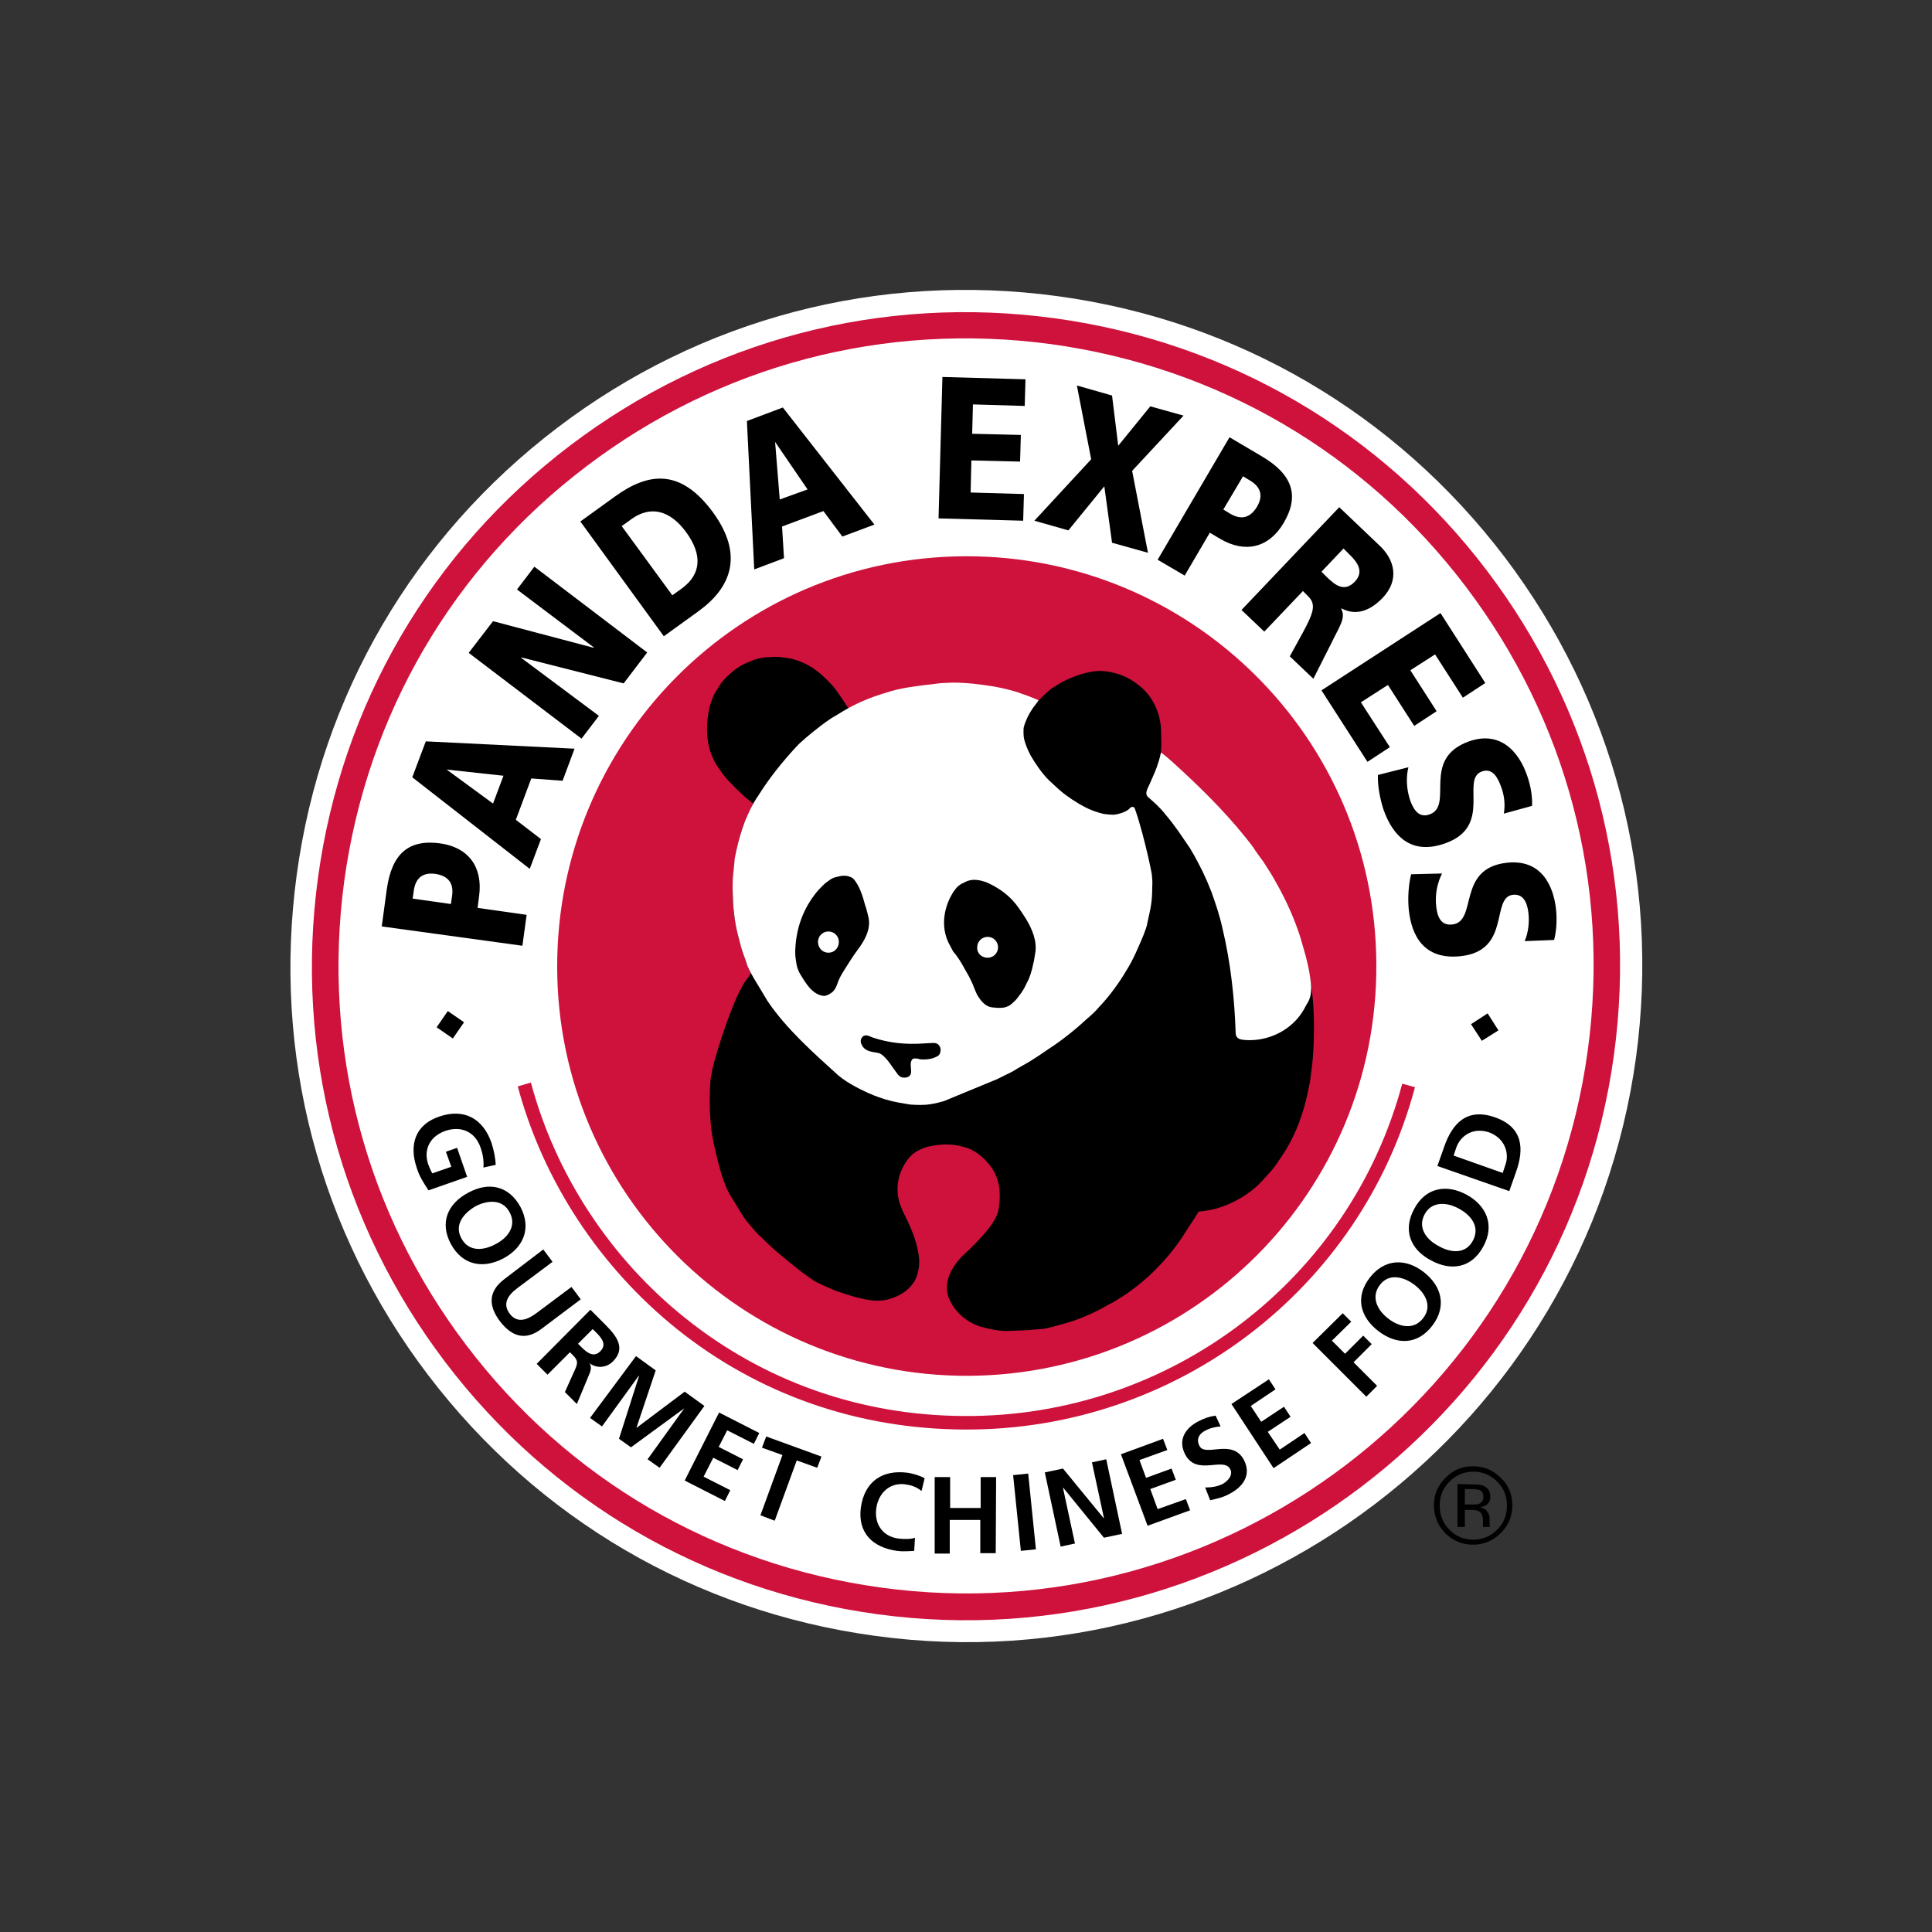 <?xml version="1.0" encoding="utf-8"?>
<!-- Generator: Adobe Illustrator 19.0.0, SVG Export Plug-In . SVG Version: 6.00 Build 0)  -->
<svg version="1.1" id="Layer_1" xmlns="http://www.w3.org/2000/svg" xmlns:xlink="http://www.w3.org/1999/xlink" x="0px" y="0px"
	 viewBox="0 0 500 500" style="enable-background:new 0 0 500 500;" xml:space="preserve">
<rect x="0" y="0" width="500" height="500" fill="#333333" stroke="none"/>
<style type="text/css">
	.st0{fill:#FFFFFF;}
	.st1{fill:#CE123C;}
</style>
<g id="layer1" transform="translate(-285.804,-368.839)">
	<path id="path7528" d="M667.1,749.7c2.4,0,4.5,0.9,6.2,2.6c1.7,1.7,2.5,3.7,2.5,6.2c0,2.4-0.8,4.5-2.5,6.2
		c-1.7,1.7-3.8,2.6-6.2,2.6c-2.4,0-4.5-0.8-6.2-2.6c-1.7-1.7-2.5-3.8-2.5-6.2c0-2.4,0.8-4.5,2.5-6.2
		C662.6,750.6,664.7,749.7,667.1,749.7 M677.2,758.4c0-2.8-1-5.2-3-7.1c-2-2-4.4-3-7.2-3c-2.8,0-5.2,1-7.1,3c-2,2-3,4.3-3,7.1
		c0,2.8,1,5.2,2.9,7.2c2,2,4.4,3,7.2,3c2.8,0,5.2-1,7.2-3C676.2,763.6,677.2,761.2,677.2,758.4 M669.7,756.3c0,0.8-0.4,1.4-1.1,1.7
		c-0.4,0.2-1,0.2-1.9,0.2h-1.8v-4h1.7c1.1,0,1.9,0.1,2.4,0.4C669.5,754.9,669.7,755.5,669.7,756.3 M663,752.9v11.1h1.9v-4.4h1.5
		c1,0,1.8,0.1,2.2,0.4c0.7,0.4,1,1.3,1,2.5v0.9l0,0.4c0,0,0,0.1,0,0.1c0,0,0,0.1,0,0.1h1.9l-0.1-0.1c-0.1-0.1-0.1-0.3-0.1-0.6
		c0-0.3,0-0.6,0-0.8v-0.8c0-0.6-0.2-1.1-0.6-1.7c-0.4-0.6-1-0.9-1.9-1.1c0.7-0.1,1.2-0.3,1.6-0.5c0.7-0.5,1.1-1.2,1.1-2.2
		c0-1.4-0.6-2.3-1.7-2.8c-0.6-0.3-1.7-0.4-3-0.4L663,752.9L663,752.9z"/>
	<path id="path7532" class="st0" d="M700.1,641.3C712.5,550.6,649,467,558.2,454.6c-90.7-12.4-174.3,51.1-186.7,141.8
		c-12.4,90.7,51.1,174.3,141.8,186.7C604.1,795.5,687.7,732,700.1,641.3"/>
	<path id="path7536" class="st0" d="M709.2,642.5c6.3-46.3-5.8-92.3-34-129.5c-28.3-37.2-69.3-61.2-115.6-67.5
		c-46.3-6.3-92.3,5.7-129.5,34c-37.2,28.3-61.2,69.3-67.5,115.7c-6.3,46.3,5.7,92.3,34,129.5c28.3,37.2,69.3,61.2,115.7,67.5
		C607.7,805.3,696.1,738.1,709.2,642.5 M514.6,774.1c-41.5-5.7-78.2-27.1-103.6-60.5c-25.3-33.3-36.1-74.5-30.5-115.9
		c5.7-41.5,27.1-78.2,60.5-103.6c33.3-25.3,74.5-36.1,115.9-30.5c41.5,5.7,78.2,27.1,103.6,60.5c25.3,33.3,36.1,74.5,30.5,116
		C679.3,725.6,600.2,785.8,514.6,774.1"/>
	<path id="path7540" class="st0" d="M700.1,641.3C712.5,550.6,649,467,558.2,454.6c-90.7-12.4-174.3,51.1-186.7,141.8
		c-12.4,90.7,51.1,174.3,141.8,186.7C604.1,795.5,687.7,732,700.1,641.3"/>
	<path id="path7544" class="st1" d="M703.5,641.8c6.1-44.8-5.6-89.3-32.9-125.3c-27.3-36-67.1-59.2-111.9-65.3
		c-44.8-6.1-89.3,5.6-125.3,32.9c-36,27.3-59.2,67.1-65.3,111.9c-6.1,44.8,5.6,89.3,32.9,125.3c27.3,36,67.1,59.2,111.9,65.3
		C605.4,799.2,690.9,734.2,703.5,641.8 M513.8,779.7c-43-5.9-81.1-28.1-107.3-62.7c-26.2-34.5-37.4-77.2-31.6-120.2
		c5.9-43,28.1-81.1,62.7-107.3c34.5-26.2,77.2-37.4,120.2-31.6c43,5.9,81.1,28.1,107.3,62.7c26.2,34.5,37.5,77.2,31.6,120.2
		C684.6,729.5,602.5,791.9,513.8,779.7"/>
	<path id="path7548" class="st1" d="M536.4,724.9C595,724.6,642.3,677,642,618.4c-0.2-58.6-47.9-105.8-106.4-105.6
		C477,513,429.8,560.7,430,619.3C430.2,677.8,477.9,725.1,536.4,724.9"/>
	<path id="path7552" d="M596.2,572.9c3.1,3,6.2,6.2,9.1,9.6c9.1,10.7,15.4,21.7,18.5,35c1.9,6.7,2.2,13.7,2,20.8
		c-0.1,2.9-0.2,4.6-0.6,7.6c-0.2,1.1-0.2,2.5-0.6,3.9c-0.7,3.9-1.8,7.8-3.3,11.3c-1.6,3.8-3.2,6.2-5.5,9.5c-0.5,0.7-1.5,1.8-2.2,2.6
		c-0.8,0.8-1.2,1.4-2.5,2.6c-2.2,2-4.9,3.7-8.1,5c-2.3,0.9-4.6,1.4-7,1.6c-0.9,1.6-2.2,3.4-3.2,5c-4.6,7.5-11.4,14.1-18.5,18.2
		c-0.2,0.2-0.9,0.5-1.3,0.7c-2.9,1.7-5.8,3.1-9.2,4.3c-1.8,0.6-3.3,1-5.5,1.6c-0.4,0.1-0.8,0.2-1.7,0.4c-0.5,0.1-1,0.2-1.5,0.2
		c-1,0.1-4.6,0.4-6.2,0.4c-0.7,0-1.5,0.1-2.6,0.1c-2.1,0-4.5-0.5-7-1.2c-3.5-1.2-6.8-4-8.1-7.8c-1.5-4.7,2.1-9.3,5.4-12
		c2.6-2.7,5.7-5.6,7.2-9c0.7-1.5,0.9-5,0.6-7.3c-0.2-1-0.3-1.4-0.6-2.3c-1.2-3.5-5-7.2-8.5-8c-0.5-0.1-1-0.3-1.6-0.4
		c-2.7-0.5-5.3-0.3-8.1,0.4c-1.3,0.4-2.6,1-3.8,2c-3.4,3.4-4.8,8.8-2.8,13.5c0.2,0.5,0.3,0.8,0.5,1.2c1.7,3.4,3.4,7,4,10.9
		c0.4,2.3,0.2,4.5-0.8,6.7c-1.4,2.7-4.3,4.5-7.4,5.2c-2.2,0.5-4.5,0.2-6.5-0.3c-1.6-0.3-4.7-1.3-6.4-1.9c-0.8-0.3-1.6-0.6-2.4-1
		c-1.2-0.5-2.1-1-3.4-1.6c-1-0.7-2.3-1.6-3.5-2.5c-4-3.2-6.9-5.4-10.4-9c-1-0.8-2.3-2.4-3.2-3.5c-1.4-1.5-2.9-4.4-4.5-6.9
		c-0.5-0.8-1.1-1.9-1.6-3.3c-1-2.5-1.6-4.9-2.4-8.3c-0.6-2.5-1.1-5-1.3-7.7c-0.3-3.6-0.3-7.7,0-11.1c0.3-1.6,0.6-3.4,1.1-5
		c1.2-4.2,2.5-8.2,4-12.1c0.8-1.9,1.2-3.2,2-4.7c0.3-0.8,1-2,1.3-2.6c0.5-0.9,1.6-2.2,2-2.9c-0.5-1.1-0.5-1.2-1.2-3
		c-0.3-0.9-0.8-2.2-1.1-3.3c-0.3-1.1-0.5-1.7-0.7-2.3c-0.2-0.9-0.5-2-0.7-3.2c-0.4-1.6-0.7-3.8-0.8-5.4c-0.1-0.9-0.2-2.3-0.2-3.1
		c-0.1-2.1,0.1-4.5,0.2-5.9c0.4-3.6,0.9-6.6,1.9-10c0.4-1.3,0.7-2.5,1.4-3.9c0.6-1.4,1.3-2.6,1.9-3.8c-0.7-0.6-1.8-1.5-2.4-2
		c-0.3-0.3-1.2-1.1-1.7-1.6c-0.4-0.4-0.8-0.7-1-1l-1-1c-1-1-2.3-2.7-3.4-4.4c-2.9-4.7-3-9.9-1.8-15.4c0.4-1,0.7-2.2,1.2-3.1l1.3-2.1
		c0.9-1.6,3-3.3,3.8-4c0.4-0.3,1.1-0.8,2-1.3c0.7-0.5,1.6-0.7,2.9-1.3c0.4-0.2,1-0.3,1.7-0.5c0.6-0.2,2.1-0.3,2.7-0.3
		c2.2-0.2,3.8,0.1,5.9,0.5c1.4,0.4,2.6,0.9,3.6,1.4c0.5,0.3,1,0.6,1.4,0.8c2.1,1.4,3.7,3,5.2,4.6c1.3,1.5,2.9,4,4,5.7
		c0.5,0.8,1.3-0.1,3.2-1c5.7-2.5,9.7-3.7,15.3-4.4c5.6-0.7,8.7-0.9,14.1-0.3c5.8,0.6,11.2,1.7,16.6,4c0.3-0.2,1.2-1,1.3-1.2
		c0.6-0.6,1.5-1.4,2.3-2c1.4-0.9,2.7-1.7,3.8-2.2c2.2-1,5.9-2.5,9.5-2.3c3.4,0.3,6.6,1.5,9.1,3.6c3.7,2.7,5.9,7.5,5.9,12.2
		c0,1.2,0.2,4.5-0.2,5.9c1.2,0.9,1.8,1.4,2.8,2.3c1.8,1.6,4.4,3.9,5.5,5.1C595.1,571.8,595.9,572.5,596.2,572.9"/>
	<path id="path7556" class="st0" d="M583.9,595.2c-0.2-1.3-0.5-2.5-0.9-4.4c-1-4.3-2.1-8.7-3.5-12.7c-0.2-0.6-0.9-0.5-1.2-0.2
		c-0.8,1-2.7,1.6-4.3,1.8c-0.7,0-1.6-0.1-2.5-0.2c-1.7-0.4-3.5-1-5.3-2c-1.2-0.6-2-1.2-3-1.8c-1-0.7-1.9-1.3-2.7-2
		c-1-0.8-2.2-2-3.3-3c-1.8-1.8-3.5-4.3-4.7-6.4c-0.8-1.5-1.4-3.1-1.6-4c-0.3-1.1-0.2-2.3-0.2-2.9c0.1-0.9,0.7-2.2,1-2.9
		c0.5-1,0.8-1.5,1.4-2.4c0.5-0.6,1.1-1.5,1.5-2c-0.6-0.3-1.1-0.5-1.6-0.7c-0.7-0.3-1.3-0.5-2.1-0.8c-0.4-0.1-0.9-0.3-1.7-0.6
		c-0.7-0.2-1.3-0.4-2.1-0.6c-1.5-0.4-2.5-0.6-4.1-0.9c-3.8-0.6-6.9-1-10.7-1c-0.4,0-1.6,0.1-2.3,0.1c-0.5,0-1.5,0.1-2.1,0.2
		c-0.7,0.1-2.5,0.3-3.3,0.4c-2.2,0.3-4.8,0.6-7.4,1.3c-0.5,0.1-1,0.3-1.4,0.4c-5.1,1.5-8.7,3-13.3,5.9c-0.8,0.5-1.6,0.9-2.1,1.3
		c-2.4,1.6-5.9,4.5-7.3,5.8c-0.5,0.4-0.9,0.9-1.5,1.5c-3.4,3.7-6.6,7.7-9.2,11.8c-0.4,0.7-0.6,0.9-0.8,1.2c-0.4,0.6-0.9,1.5-1.2,2.1
		c-0.4,0.7-1.3,2.7-1.7,3.6c-0.9,2.3-1.8,5.3-2.4,8.2c-0.1,0.7-0.4,1.7-0.4,2.3c-0.1,0.9-0.3,2.8-0.4,4c-0.1,0.8-0.1,2.6-0.1,3.6
		c0.1,1.9,0.1,4.2,0.4,6.2c0.4,3.8,1.5,7.4,2,9.2c0.4,1.3,1.1,3,1.4,4.1c1,2.4,2.5,4.6,3.8,6.8c0.5,0.8,1,1.7,1.5,2.5
		c4.9,7.2,11.8,13.3,18.2,19.1c2.7,2.3,6.5,4,7.8,4.6c4,1.8,7,2.4,10.9,3c1.7,0.1,3.4,0.2,5.2-0.1c1.4-0.2,2.4-0.5,3.5-0.8
		c3.9-1.6,8.7-3.6,12.6-5.2c1.1-0.4,2.2-1,3.2-1.5c0.7-0.3,2.1-1,3-1.6c2-1.2,3.1-1.7,4.4-2.6c1-0.6,3-2,3.9-2.6
		c3.4-2.2,6.9-5,9.8-7.7c1.2-1,2.4-2.1,3.2-3.1c2.5-2.6,5.2-6.2,7.1-9.5c1.7-2.6,3.2-6.2,4.5-9.3c0.4-1.1,0.8-2,1-3.3
		c0.8-3.6,1.2-5.2,1.2-9C584.1,597,584,596.4,583.9,595.2"/>
	<path id="path7560" class="st0" d="M623.7,616.2c0.5,2,0.9,3.6,1.2,5.8c0.3,2,0.5,4.3-0.6,6.2c-0.4,0.7-0.6,1-1,1.8
		c-3.1,5.5-9.3,8.4-15.2,8c-1.1-0.1-2.4-0.2-2.5-1.7c-0.3-9.1-1.3-18.3-3.4-27.1c-0.7-3.3-1.8-6.5-2.9-9.6c-0.7-1.8-1.4-3.4-2.3-5.3
		c-0.7-1.4-1.5-2.9-2.2-4.2c-0.4-0.6-0.7-1.2-1-1.7c-2.2-3.2-3.9-5.9-6.4-8.8c-1.3-1.7-3-3.2-4.5-4.5c-0.9-0.9-0.2-2,0.5-3.5
		c0.5-1.1,0.8-1.9,1.3-3c0.3-0.7,0.5-1.3,0.8-2.2c0.4-1.1,0.5-1.9,0.8-2.8c1.2,0.9,2.1,1.7,3,2.5c6.5,5.9,13,12.2,18.8,19.4
		c1.2,1.5,2,2.5,2.6,3.5c0.5,0.7,1.4,2,2.1,2.9c1.1,1.7,2.5,3.9,3.4,5.6c1.3,2.3,2.5,4.7,3.6,7.2c0.8,1.8,1.7,4.2,2.3,6
		C622.6,612.2,623.4,615.2,623.7,616.2"/>
	<path id="path7564" d="M502.3,595.8c1-0.3,2.8-0.7,4.3,0.4c1.6,1.7,2.5,4.6,3.1,6.9c0.4,1.1,0.6,2.1,0.9,3.3
		c0.6,3.1-1.2,6.1-2.8,8.2c-1.4,1.9-2.3,3.4-3.2,4.8c-0.5,0.8-1.2,1.9-1.5,2.6c-0.7,1.4-0.6,2-1.5,3.2c-0.6,0.7-1.5,1.2-2.4,1.4
		c-3.2-0.2-5-3.5-6.5-6c-0.3-0.6-0.5-1.1-0.7-1.9c-0.2-1.1-0.4-2.3-0.4-3.4c0.1-5.8,1.9-11.3,5.9-16c0.9-0.9,1.5-1.7,2.6-2.4
		C500.8,596.3,501.6,595.9,502.3,595.8"/>
	<path id="path7568" d="M548.1,628.2c0.7-0.6,1.2-1.3,2-2.4c0.9-1.3,1.1-1.9,1.5-2.7c0.3-0.5,0.6-1.2,0.9-2.1
		c0.4-1.3,0.5-1.7,0.7-2.7c0.3-1.1,0.3-1.7,0.5-2.7c0.6-3.1-0.8-6.4-2.4-9c-1.2-1.9-2.7-4.2-4.4-5.7c-1.6-1.5-3.6-2.7-5.1-3.4
		c-0.8-0.4-1.5-0.6-2.3-0.8c-1.1-0.2-2.6-0.4-4.3,0.6c-0.8,0.3-1.7,1-2.1,1.6c-0.3,0.4-0.7,0.9-1,1.5c-2.3,4-2.8,9.1-0.4,13.2
		c0.3,0.6,0.5,1,0.8,1.5c1.9,2.2,2.9,4.5,4,6.3l0.7,1.4c0.6,1.2,1.1,3,1.8,4c1.1,1.7,2.3,2.8,4.2,2.8c0.6,0.1,1.5,0.1,2.4,0
		c0.5-0.1,1-0.3,1.4-0.5C547.4,628.8,547.8,628.5,548.1,628.2"/>
	<path id="path7572" d="M511.8,637.4c4,1.3,8.1,1.8,12.8,1.5c0.5,0,1.1-0.1,1.7-0.1c1.1,0,2.3-0.4,2.9,1.3c0.1,1-0.1,1.8-1,2.2
		c-1,0.5-1.7,0.6-2.6,0.7c-0.6,0-1.4,0.1-2-0.1c-0.7-0.2-1.5-0.2-1.7,0.1c-1.2,1.4,0.9,4.2-1.6,4.7c-1.3,0.2-1.9-0.4-2.5-1.3
		c-1.2-1.5-2-3.1-3.5-4.4c-0.4-0.3-0.8-0.6-1.4-0.7c-2-0.3-3.6-0.5-4.3-2.6c-0.2-0.8,0.3-1.6,0.8-1.8c0.6-0.2,0.9-0.1,1.4,0.1
		L511.8,637.4L511.8,637.4z"/>
	<path id="path7576" class="st0" d="M500.2,615.4c1.5,0,2.7-1.2,2.7-2.8c0-1.5-1.2-2.7-2.7-2.7c-1.5,0-2.7,1.2-2.7,2.7
		C497.5,614.2,498.7,615.4,500.2,615.4"/>
	<path id="path7580" class="st0" d="M541.4,616.7c1.5,0,2.7-1.2,2.7-2.7c0-1.5-1.2-2.7-2.7-2.7c-1.5,0-2.7,1.2-2.7,2.7
		C538.6,615.5,539.8,616.7,541.4,616.7"/>
	<path id="path7584" d="M384.6,608.6l1.3-9.6c1.3-9.2,5.6-13,13.8-11.9c7.3,1,11.1,6.1,10.1,13.6l-0.4,3.1l12.7,1.8l-1.1,8
		L384.6,608.6L384.6,608.6z M402.5,602.8l0.3-2.1c0.4-2.8-0.5-5.1-4.3-5.7c-3.7-0.5-5.2,1.5-5.6,4.3l-0.3,2.1L402.5,602.8
		L402.5,602.8z"/>
	<path id="path7588" d="M392.5,570l3.5-9.3l38.5,1.9l-3.1,8.3l-8.1-0.6l-4,10.7l6.5,5l-2.9,7.7L392.5,570L392.5,570z M401.4,568
		L401.4,568l12,8.8l2.7-7.2L401.4,568L401.4,568z"/>
	<path id="path7592" d="M407.1,537.8l6.3-8.2l26.1,6.9l0-0.1l-19.9-15l4.5-5.9l29.2,22.2l-6.1,8l-26.4-6.7l-0.1,0.1l20.1,15
		l-4.5,5.9L407.1,537.8L407.1,537.8z"/>
	<path id="path7604" d="M436,503.8l9-6.5c8.6-6.2,16.9-7.3,25.3,4.1c8.1,11.1,4.7,19.5-3.7,25.6l-9,6.5L436,503.8L436,503.8z
		 M459.8,522.9l2.5-1.8c4.9-3.6,5.4-8.6,1.1-14.5c-4.3-5.9-9.4-6.9-14.2-3.4l-2.5,1.8L459.8,522.9L459.8,522.9z"/>
	<path id="path7608" d="M479.1,477.8l9.3-3.5l23.7,30.3l-8.3,3.1l-4.9-6.6l-10.7,4l0.5,8.2l-7.7,2.9L479.1,477.8L479.1,477.8z
		 M486.4,483.2L486.4,483.2l1.2,14.9l7.2-2.6L486.4,483.2z"/>
	<path id="path7612" d="M529.7,466.4l21.5,0.6l-0.2,6.9l-13.4-0.4l-0.2,7.6l12.6,0.3l-0.2,6.9l-12.6-0.3l-0.2,8.3l13.8,0.4l-0.2,6.9
		l-21.9-0.6L529.7,466.4L529.7,466.4z"/>
	<path id="path7616" d="M568.2,487.7l-3.7-19.1l9.1,2.6l1.6,13l8.3-10.2l8.6,2.4l-13.3,14.3l4.1,21.2l-9.3-2.6l-2-14.6l-9.3,11.4
		l-8.8-2.5L568.2,487.7z"/>
	<path id="path7628" d="M604,482l8.3,4.9c8,4.7,9.9,10.2,5.7,17.3c-3.8,6.4-9.9,7.9-16.4,4.1l-2.7-1.6l-6.5,11.1l-7-4.1L604,482z
		 M602.4,500.7l1.8,1.1c2.4,1.4,4.9,1.5,6.9-1.8c1.9-3.2,0.6-5.4-1.8-6.8l-1.8-1.1L602.4,500.7L602.4,500.7z"/>
	<path id="path7632" d="M632.4,500.1l10.5,10c3.9,3.7,5.1,8.9,0.7,13.5c-3.4,3.5-7,4.6-10.6,2.7l-0.1,0.1c1.3,2.4-0.5,4.6-2.5,8.8
		l-4.7,9.3l-6.1-5.8l3.3-6c3.1-5.7,3.5-7.6,1.3-9.7l-1.2-1.2l-10,10.5l-5.9-5.6L632.4,500.1L632.4,500.1z M627.8,516.8l1.5,1.5
		c1.9,1.8,4.4,4,7.2,1c2.3-2.5,0.7-4.9-1.5-7l-1.5-1.5L627.8,516.8L627.8,516.8z"/>
	<path id="path7636" d="M658.6,527.5l11.6,18.1l-5.8,3.8l-7.2-11.2l-6.4,4.1l6.8,10.6l-5.8,3.8l-6.8-10.6l-7,4.5l7.5,11.6l-5.8,3.8
		l-11.9-18.5L658.6,527.5L658.6,527.5z"/>
	<path id="path7648" d="M650.3,567.4c-0.6,2.4-0.6,5.5,0.5,8.7c0.9,2.4,2.3,4.5,5,3.5c6.4-2.3-2.4-14.4,10.2-18.9
		c8.3-2.9,13,3,15,8.8c1,2.8,1.4,5.6,1.3,7.9l-7.3,2c0.4-2.4,0.1-4.8-0.7-6.9c-0.7-1.9-2-5.1-5-4c-5.6,2,3,14.2-9.5,18.6
		c-9,3.2-13.6-2.2-15.9-8.6c-0.9-2.7-1.6-6.2-1.5-9.1L650.3,567.4L650.3,567.4z"/>
	<path id="path7652" d="M659,594.9c-1.1,2.2-1.9,5.2-1.5,8.6c0.3,2.6,1.2,4.9,4.1,4.6c6.8-0.7,1-14.6,14.3-16
		c8.8-0.9,11.9,5.9,12.6,12c0.3,2.9,0.1,5.8-0.5,8l-7.6,0.3c0.9-2.2,1.2-4.6,1-6.9c-0.2-2-0.8-5.4-4-5.1
		c-5.9,0.6-0.4,14.5-13.6,15.9c-9.5,1-12.7-5.3-13.4-12c-0.3-2.8-0.1-6.4,0.6-9.2L659,594.9L659,594.9z"/>
	<path id="path7656" d="M405.9,633.4l-4.2-2.9l-2.9,4.2l4.2,2.9L405.9,633.4L405.9,633.4z"/>
	<path id="path7660" d="M673.6,635.5l-2.8-4.4l-4.3,2.8l2.8,4.3L673.6,635.5L673.6,635.5z"/>
	<path id="path7672" class="st1" d="M419.8,650c6.6,24.6,21.3,46.8,41.2,62.8c21.1,16.9,46.9,25.9,74.4,26
		C590,739.1,638,702.7,652,650.2l-3.3-0.9c-13.6,50.9-60.2,86.3-113.3,86c-26.7-0.1-51.7-8.9-72.2-25.3c-19.4-15.5-33.6-37.1-40-61
		L419.8,650L419.8,650z"/>
	<path id="path7676" d="M410.9,671c0.2-1.7-0.2-3.7-0.7-5.1c-1.5-4.4-5.3-5.7-9.1-4.4c-3.8,1.3-5.8,4.6-4.5,8.6
		c0.4,1,0.7,1.8,1.1,2.4l4.9-1.7l-1.4-3.9l2.9-1l2.6,7.5l-10,3.5c-1.2-1.8-2.4-3.7-3-5.7c-2.1-6-0.5-11.3,5.8-13.4
		c6.4-2.2,11.3,0.5,13.5,6.8c0.7,2.2,1,4,1.1,5.7L410.9,671L410.9,671z"/>
	<path id="path7680" d="M420.5,681.2c2.9,5.5,0.8,10.5-4.4,13.3c-5.3,2.8-10.6,1.8-13.6-3.7c-3-5.6-0.8-10.5,4.5-13.3
		C412.3,674.6,417.5,675.7,420.5,681.2 M405.2,689.3c1.9,3.6,5.8,3.2,8.9,1.5c3.1-1.6,5.5-4.7,3.6-8.2c-1.8-3.5-5.7-3.2-8.8-1.6
		C405.8,682.8,403.3,685.8,405.2,689.3"/>
	<path id="path7684" d="M426.4,692.2l2.4,3.2l-9.1,6.8c-2.7,2-3.8,4.2-2,6.6c1.8,2.4,4.2,1.9,6.9-0.1l9.1-6.8l2.4,3.2l-10.1,7.6
		c-4.2,3.2-7.7,2.1-10.8-1.9c-3-4-3.1-7.7,1.1-10.9L426.4,692.2L426.4,692.2z"/>
	<path id="path7688" d="M438.6,707.8l3,3c3,3,6.7,6.5,2.8,10.4c-1.6,1.6-4.1,1.9-6.1,0.4l0,0c0.7,0.8,0.4,2,0,2.9l-3.2,7.7l-3.1-3.1
		l2.7-6c0.6-1.4,0.7-2.2-0.5-3.4l-0.9-0.9l-5.8,5.8l-2.8-2.8L438.6,707.8L438.6,707.8z M435.4,716.6l0.9,0.9c1.4,1.4,3.2,2.8,4.9,1
		c1.7-1.7,0.3-3.4-1.1-4.8l-0.9-0.9L435.4,716.6z"/>
	<path id="path7692" d="M450.4,719.8l5.1,3.7l-5,14.9l0,0l12.5-9.4l5.1,3.7l-11.6,16l-3.1-2.2l9.5-13.2l0,0l-13.8,10.1l-3.1-2.2
		l5.2-16.3l-0.1,0l-9.5,13.1l-3.1-2.2L450.4,719.8L450.4,719.8z"/>
	<path id="path7696" d="M471.9,734.4l10.4,5.3l-1.4,2.8L474,739l-2.2,4.3l6.3,3.2l-1.4,2.8l-6.3-3.2l-2.5,4.9l6.9,3.5l-1.4,2.8
		l-10.4-5.3L471.9,734.4L471.9,734.4z"/>
	<path id="path7700" d="M488.3,745.4l-5.3-1.9l1.1-2.9l14.3,5.2l-1.1,2.9l-5.3-1.9l-5.7,15.6l-3.7-1.4L488.3,745.4L488.3,745.4z"/>
	<path id="path7712" d="M522.4,770.2c-1.5,0.1-3.1,0.2-4.5,0c-6.3-0.9-10.2-4.7-9.3-11.3c1-6.7,5.6-9.8,12.2-8.9
		c1.3,0.2,3,0.7,4.3,1.4l-0.8,3.3c-1.4-1.1-2.7-1.5-4.1-1.7c-4-0.6-7,2.1-7.6,6.1c-0.6,4,1.5,7.3,5.6,7.9c1.5,0.2,3.4,0.2,4.4-0.2
		L522.4,770.2L522.4,770.2z"/>
	<path id="path7716" d="M527.7,751.1l4,0l0,8l7.9,0l0-8l4,0l-0.1,19.7l-4,0l0-8.6l-7.9,0l0,8.7l-3.9,0L527.7,751.1L527.7,751.1z"/>
	<path id="path7720" d="M548,750.6l3.9-0.4l2,19.6l-3.9,0.4L548,750.6L548,750.6z"/>
	<path id="path7724" d="M556.2,749.9l4.7-1l10.5,12.8l0.1,0l-3.1-14.4l3.7-0.8l4.1,19.3l-4.7,1L561,753.9l-0.1,0l3.1,14.4l-3.7,0.8
		L556.2,749.9z"/>
	<path id="path7728" d="M575.9,745.2l10.9-4l1.1,2.9l-7.2,2.6l1.7,4.6l6.6-2.4l1.1,2.9l-6.6,2.4l1.9,5.2l7.3-2.6l1.1,2.9l-11,4
		L575.9,745.2L575.9,745.2z"/>
	<path id="path7740" d="M601.7,738c-1.4,0.1-2.7,0.4-4,1.1c-1.2,0.6-2.5,1.9-1.5,3.9c1.5,3.1,8.6-2.1,11.6,3.8
		c1.9,3.9-0.4,6.9-3.9,8.7c-1.9,1-2.9,1.1-4.9,1.6l-1.3-3.3c1.5,0,3.1-0.2,4.5-0.9c1.3-0.7,2.8-2.3,2-3.8c-1.7-3.4-8.7,1.9-11.7-3.9
		c-2-3.9,0.3-6.9,3.4-8.5c1.5-0.8,3-1.3,4.5-1.5L601.7,738L601.7,738z"/>
	<path id="path7744" d="M604.5,732.2l9.7-6.4l1.7,2.6l-6.4,4.3l2.7,4.1l5.9-3.9l1.7,2.6l-5.9,3.9l3.1,4.6l6.4-4.3l1.7,2.6l-9.7,6.5
		L604.5,732.2L604.5,732.2z"/>
	<path id="path7748" d="M625.5,716.4l7.8-7.7l2.2,2.2l-5,4.9l3.4,3.4l4.7-4.7l2.2,2.2l-4.7,4.7l6.1,6.1l-2.8,2.8L625.5,716.4
		L625.5,716.4z"/>
	<path id="path7760" d="M640.3,699.5c3.8-4.9,9.2-5.1,13.9-1.5c4.7,3.6,6.1,8.9,2.3,13.9c-3.8,5-9.2,5.1-14,1.4
		C637.7,709.6,636.5,704.4,640.3,699.5 M654.1,710c2.5-3.2,0.5-6.6-2.3-8.7c-2.8-2.1-6.6-3-8.9,0.1c-2.4,3.1-0.6,6.6,2.2,8.7
		C647.8,712.2,651.6,713.2,654.1,710"/>
	<path id="path7764" d="M651.8,681.7c2.9-5.5,8.3-6.5,13.5-3.7c5.2,2.8,7.4,7.9,4.4,13.4c-3,5.6-8.3,6.5-13.6,3.6
		C650.8,692.2,648.8,687.2,651.8,681.7 M667,689.9c1.9-3.6-0.5-6.6-3.7-8.3c-3.1-1.7-7-1.9-8.8,1.5c-1.9,3.5,0.5,6.6,3.6,8.2
		C661.2,693.1,665.1,693.5,667,689.9"/>
	<path id="path7768" d="M657.8,670.6l1.8-5.1c2-5.7,5.7-10.1,13.1-7.5c7.4,2.6,7.5,8.3,5.5,14l-1.8,5.1L657.8,670.6L657.8,670.6z
		 M674.7,672.4l0.7-2.1c1.1-3.1-0.2-6.9-4.2-8.4c-4.1-1.4-7.4,0.8-8.5,3.9l-0.7,2.1L674.7,672.4L674.7,672.4z"/>
</g>
</svg>
